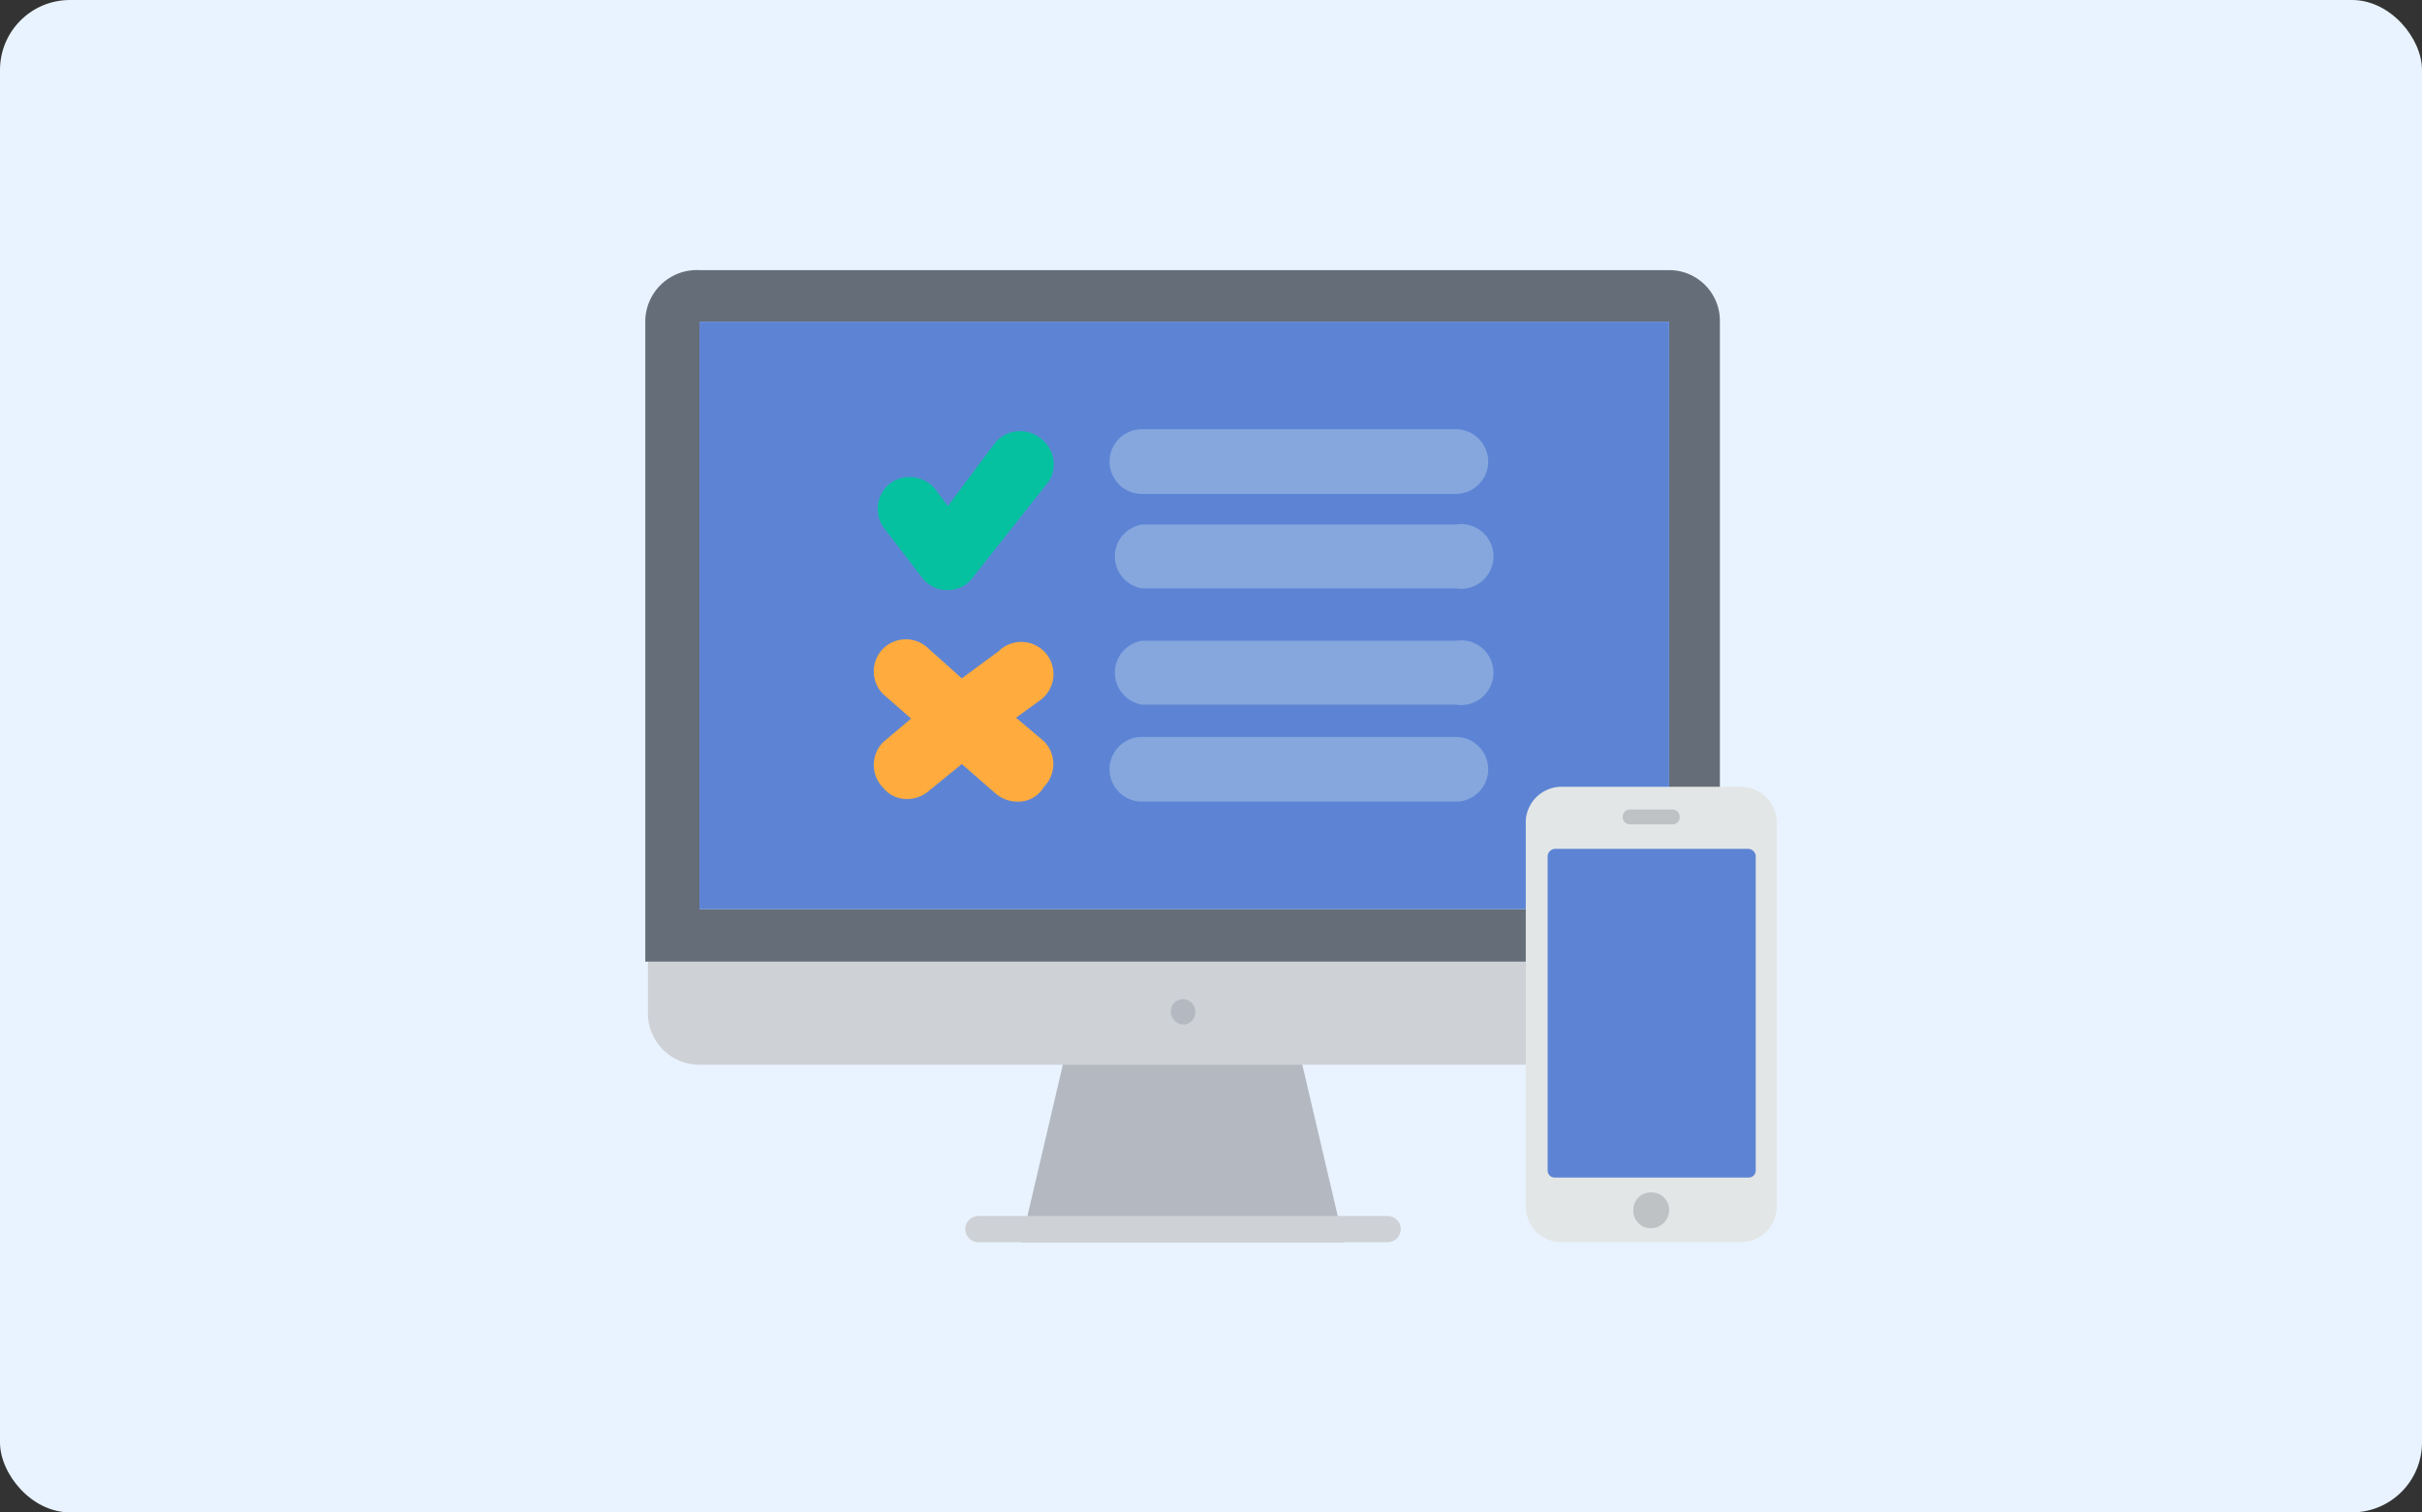 <svg xmlns="http://www.w3.org/2000/svg" viewBox="0 0 27.7 17.3"><rect x="0" y="0" width="27.7" height="17.3" fill="#333333" stroke="none"/><defs><style>.cls-1{fill:#e9f3ff;}.cls-2{fill:#b4b9c1;}.cls-3{fill:#ced1d5;}.cls-4{fill:#656d78;}.cls-5{fill:#5d84d4;}.cls-6{fill:#06c1a0;}.cls-7{fill:#85a7de;}.cls-8{fill:#ffab3e;}.cls-9{fill:#e3e6e6;}.cls-10{fill:#bec2c4;}</style></defs><g id="レイヤー_2" data-name="レイヤー 2"><g id="design"><rect class="cls-1" width="27.7" height="17.3" rx="0.8"/><path class="cls-2" d="M14.89,12.16H12.16l-.48,2.05h3.69Z"/><path class="cls-3" d="M19.67,11v.59a.58.58,0,0,1-.58.59H8a.59.59,0,0,1-.59-.59V11Z"/><path class="cls-4" d="M19.09,10.4V3.68H8V10.4Zm.58-6.72V11H7.38V3.68A.59.59,0,0,1,8,3.09H19.09A.58.58,0,0,1,19.67,3.68Z"/><path class="cls-5" d="M8,3.68H19.09V10.4H8Z"/><path class="cls-2" d="M13.54,11.72a.15.15,0,0,1-.15-.15.14.14,0,0,1,.14-.14h0a.14.14,0,0,1,.14.14A.14.14,0,0,1,13.54,11.72Z"/><path class="cls-3" d="M15.87,14.21H11.19a.15.15,0,0,1,0-.3h4.68a.15.15,0,0,1,0,.3Z"/><path class="cls-6" d="M10.54,6.6a.36.36,0,0,0,.3.15.35.35,0,0,0,.29-.15L12,5.5A.37.37,0,0,0,11.88,5a.37.37,0,0,0-.51.08l-.53.71-.14-.19a.38.38,0,0,0-.52-.07.37.37,0,0,0-.07.51Z"/><path class="cls-7" d="M16.65,4.91H13.06a.37.37,0,0,0,0,.74h3.59a.37.37,0,0,0,0-.74Z"/><path class="cls-7" d="M16.65,6H13.06a.37.37,0,0,0,0,.73h3.59a.37.37,0,1,0,0-.73Z"/><path class="cls-8" d="M11.94,7.45a.37.37,0,0,0-.52,0L11,7.76l-.38-.34a.37.37,0,0,0-.52,0,.37.37,0,0,0,0,.52l.32.28-.32.27a.37.37,0,0,0,0,.52.34.34,0,0,0,.27.13.38.38,0,0,0,.25-.09L11,8.74l.39.34a.38.38,0,0,0,.24.09A.34.34,0,0,0,11.94,9a.37.37,0,0,0,0-.52l-.32-.27L11.91,8A.37.37,0,0,0,11.94,7.45Z"/><path class="cls-7" d="M16.65,7.33H13.06a.37.37,0,0,0,0,.73h3.59a.37.37,0,1,0,0-.73Z"/><path class="cls-7" d="M16.65,8.43H13.06a.37.37,0,0,0,0,.74h3.59a.37.37,0,0,0,0-.74Z"/><path class="cls-9" d="M17.86,9h2.05a.41.41,0,0,1,.41.41V13.8a.41.41,0,0,1-.41.41H17.86a.41.41,0,0,1-.41-.41V9.39A.41.41,0,0,1,17.86,9Z"/><path class="cls-5" d="M17.78,9.71H20a.09.09,0,0,1,.08.08v3.6a.08.08,0,0,1-.08.08H17.78a.08.08,0,0,1-.08-.08V9.79A.09.09,0,0,1,17.78,9.71Z"/><path class="cls-10" d="M18.88,13.64a.2.2,0,0,1,.21.2.21.21,0,0,1-.21.21.2.2,0,0,1-.2-.21A.2.2,0,0,1,18.88,13.64Zm-.24-4.38h.49a.08.08,0,0,1,.08.08.08.08,0,0,1-.08.09h-.49a.08.08,0,0,1-.08-.09A.08.08,0,0,1,18.64,9.26Z"/></g></g></svg>